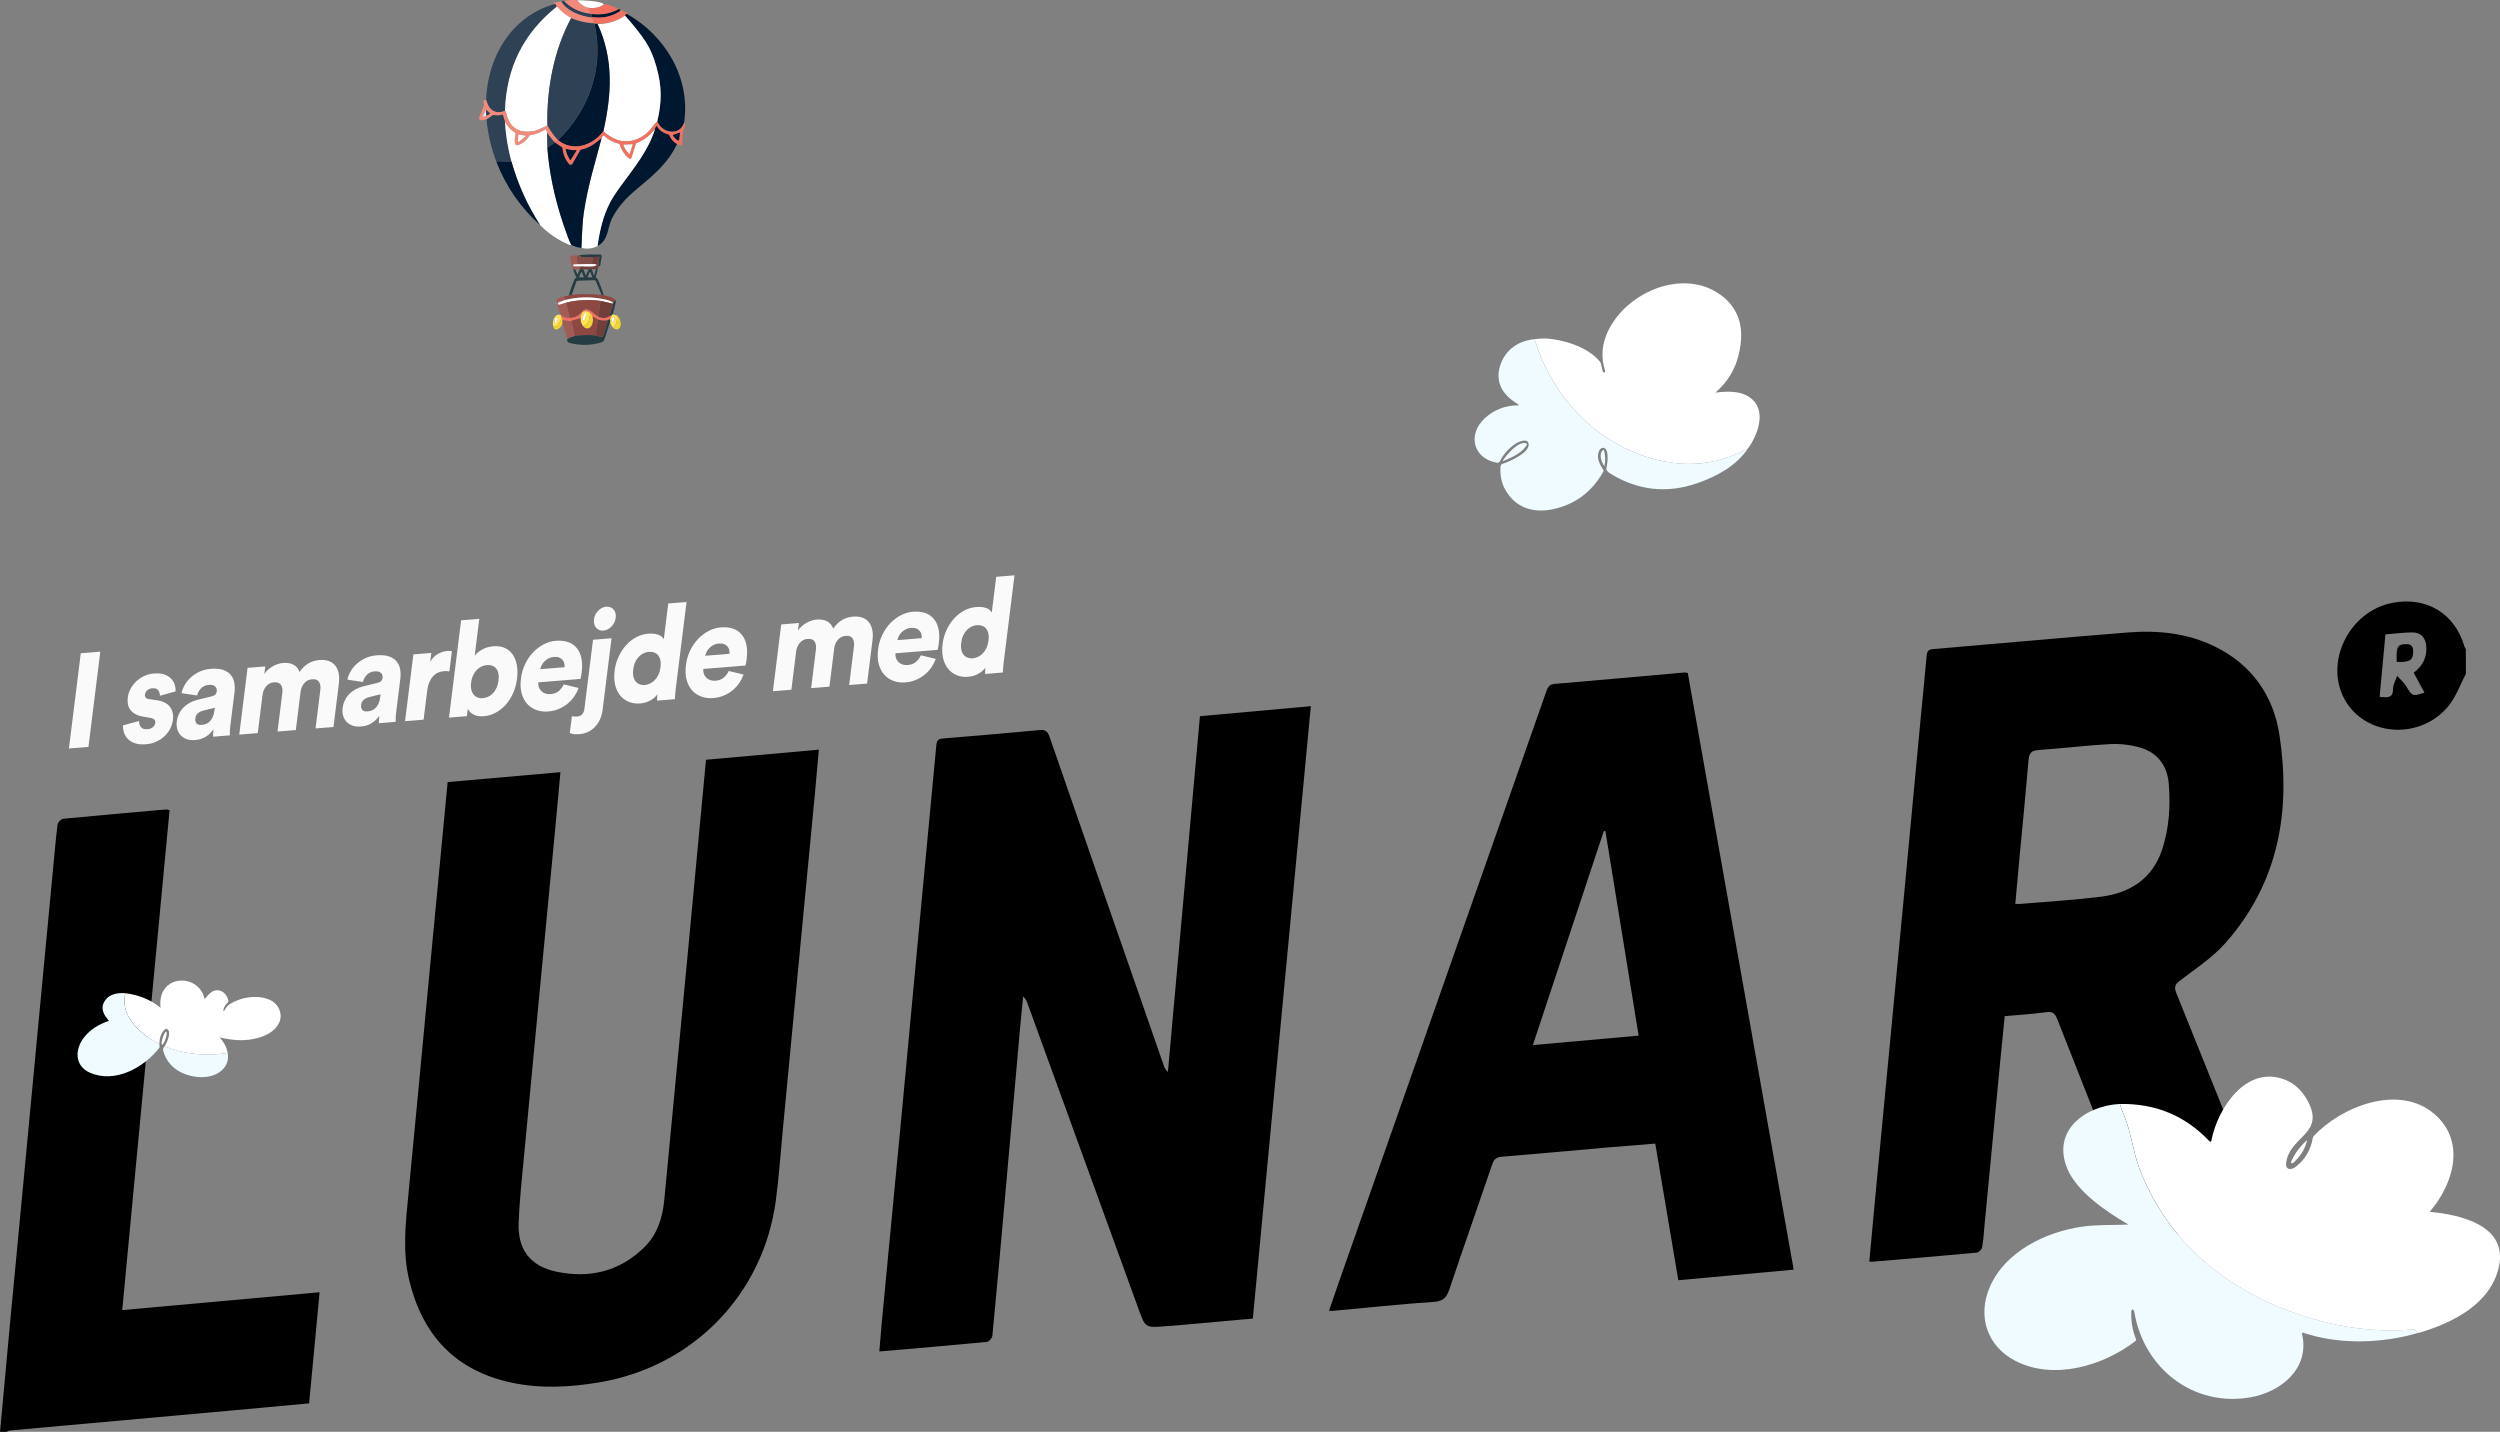 <svg xmlns="http://www.w3.org/2000/svg" xmlns:xlink="http://www.w3.org/1999/xlink" id="Layer_1" data-name="Layer 1" viewBox="0 0 706.87 404.83"><rect x="0" y="0" width="706.87" height="404.83" fill="#808080" stroke="none"/><defs><style> .cls-1 { fill: #001730; } .cls-1, .cls-2, .cls-3, .cls-4, .cls-5, .cls-6, .cls-7, .cls-8, .cls-9, .cls-10, .cls-11, .cls-12, .cls-13, .cls-14, .cls-15, .cls-16, .cls-17 { stroke-width: 0px; } .cls-2 { fill: #844f48; } .cls-3 { fill: #a35b55; } .cls-4 { fill: none; } .cls-5 { fill: #f28a7c; } .cls-6 { fill: #e7ebf3; } .cls-7 { fill: #fafafa; } .cls-8 { fill: #2e4155; } .cls-9 { fill: #effbff; } .cls-10 { fill: #000; } .cls-11 { fill: #f1d334; } .cls-12 { fill: #723e3a; } .cls-13 { fill: #ffe455; } .cls-14 { fill: #f2705f; } .cls-15 { fill: #8e4842; } .cls-16 { fill: #253c43; } .cls-17 { fill: #fff; } </style><clipPath id="clippath"><rect class="cls-4" x="-728.09" y="-746.92" width="958" height="978"></rect></clipPath></defs><g><path class="cls-5" d="M159.43.28c2.05,2.1,4.54,3.3,7.48,3.62-.01-.48-.13-.86-.33-1.15-.23-.33-.15-.46.25-.4.48.08.95.03,1.4-.13-2.11.23-3.78-.49-5.01-2.18-1.23-.1-2.49-.03-3.8.23h0Z"></path><path class="cls-17" d="M163.23.06c1.23,1.67,2.9,2.4,5.01,2.18.95-.05,1.78-.38,2.52-.97-.44-.99-6.43-1.24-7.53-1.2h0Z"></path><path class="cls-8" d="M159.43.28l-.77.1c1.57,2.8,5.59,4.23,8.54,4.57l.29-.1c-.24-.25-.29-.53-.15-.86l-.44-.1c-2.93-.32-5.43-1.52-7.48-3.62h.01Z"></path><path class="cls-5" d="M158.66.38l-2.06.44c.19.27.32.56.38.87h.06s.09.01.11.05c1.18,1.32,2.53,2.4,4.09,3.25,2.1.9,4.29,1.4,6.55,1.54.09-.66-.1-1.19-.59-1.59-2.96-.34-6.98-1.77-8.54-4.57h0Z"></path><path class="cls-8" d="M157.01,1.09c-12.38,3.4-19.08,14.86-19.58,27.19.35.83.54,1.71,1.14,2.35,1.09,1.18,2.5,1.42,4.23.7.35-12.13,5.22-21.94,14.59-29.4-.06-.3-.18-.58-.37-.85h0Z"></path><path class="cls-14" d="M170.75,1.26c-.73.59-1.57.91-2.52.97-.46.15-.92.19-1.4.13-.39-.06-.48.08-.25.4.2.29.32.67.33,1.15l.44.1c2.72.33,5.28-.14,7.67-1.42-1.21-.63-2.49-1.1-3.83-1.43-.1-.03-.2-.01-.28.03l-.15.09v-.03Z"></path><path class="cls-17" d="M157.38,1.94c-9.36,7.46-14.23,17.27-14.59,29.4.16.22.27.38.29.49.9,4.28,3.54,6.02,7.93,5.24.53-.1,1.8-.61,3.77-1.56-.25-10.2,1.81-21.32,6.72-30.39-1.49-.82-2.81-1.87-3.95-3.15-.03-.03-.06-.05-.11-.05h-.06Z"></path><path class="cls-1" d="M175.02,2.57c-2.39,1.28-4.95,1.76-7.67,1.42-.15.33-.1.61.15.86,2.69.4,5.19-.09,7.5-1.47.24-.14.42-.34.53-.58l-.53-.23h.01Z"></path><path class="cls-14" d="M175.53,2.8c-.11.24-.29.44-.53.58-2.31,1.38-4.82,1.87-7.5,1.47l-.29.1c.48.4.68.94.59,1.59l.37.1.81.08c2.93,0,5.62-.81,8.02-2.44.1-.25.28-.43.53-.53l-1.97-.95h-.03Z"></path><path class="cls-1" d="M177.24,3.91c-.25.09-.42.27-.51.51,2.53,2.83,4.5,5.33,5.91,7.5,1.19,1.83,2.16,4.12,2.95,6.89,1.58,5.58,1.61,9.92.24,15.55.78,1.61,1.95,2.54,3.5,2.81,1.99.34,3.55-.62,4.11-2.56,1.83-12.71-5.35-24.53-16.21-30.7h0Z"></path><path class="cls-17" d="M176.72,4.43c-2.33,1.58-4.91,2.37-7.75,2.37,4.57,9.92,4,19.75,1.63,30.34,1.81,1.59,3.8,2.78,6.2,2.85,2.82.08,5.72-1.47,7.39-3.73.65-.87,1.19-1.49,1.63-1.88,1.35-5.63,1.33-9.97-.24-15.55-.77-2.76-1.76-5.06-2.95-6.89-1.4-2.18-3.36-4.67-5.91-7.5h0Z"></path><path class="cls-8" d="M161.49,5.13c-4.91,9.07-6.97,20.19-6.72,30.39.81,1.49,1.78,2.86,2.93,4.09h.06c8.75-8.37,13.06-20.65,10.35-32.54-.03-.13,0-.24.06-.34l-.35-.09c-2.2-.14-4.31-.63-6.34-1.49h0Z"></path><path class="cls-1" d="M168.2,6.72c-.08.1-.09.22-.06.34,2.71,11.89-1.59,24.16-10.35,32.55,4.23,3.48,9.8,1.52,12.81-2.49,2.37-10.59,2.93-20.41-1.63-30.34l-.78-.08h.01Z"></path><path class="cls-5" d="M137.57,33.78l1.75-1.2c.09-.06.19-.09.24-.08.85.22,1.67.18,2.49-.1.06-.03.13.04.16.14h0l.57,1.94c.68,1.28,1.63,2.3,2.85,3.07.08.05.11.13.11.22-.06.81-.73,3.64.65,3.25,1.3-.35,2.4-1.24,3.3-2.64.05-.08.13-.13.2-.14,1.57-.23,3-.78,4.3-1.67.06-.04.14-.03.18.04,0,0,0,.01.01.03l.32.81c.59,1.05,1.34,1.99,2.24,2.81.22-.27.48-.49.8-.66-1.15-1.23-2.14-2.59-2.93-4.09-1.99.94-3.24,1.45-3.77,1.56-4.38.78-7.02-.96-7.93-5.24-.03-.11-.11-.28-.29-.49-1.73.71-3.14.48-4.23-.7-.59-.65-.77-1.52-1.14-2.35-.99-.2-.75.72-.59,1.3.03.09.01.18-.01.27-.4.97-.81,1.95-1.21,2.92-.77,1.85,1.15,1.1,1.97,1.01h-.03ZM137.43,32.71c-.25.22-.54.32-.89.32-.05,0-.1-.05-.09-.1v-.04l.95-1.82,1.09.96s.06.11.03.15l-.03.03-1.08.52h.01ZM146.46,39.89c0-.44,0-1.3.11-1.77,0-.05.09-.08.19-.06l1.76.3c.16.03.19.09.08.19l-1.85,1.49c-.2.16-.29.11-.29-.15Z"></path><path class="cls-8" d="M137.42,31.05l.03,1.66,1.08-.52s.06-.09.03-.14c0-.01-.01-.03-.03-.04l-1.09-.96h-.01Z"></path><path class="cls-6" d="M137.42,31.05l-.95,1.82s0,.11.04.13h.04c.34,0,.63-.09.89-.32l-.03-1.66v.03Z"></path><path class="cls-8" d="M137.57,33.78c.39,4.24,1.37,8.35,2.91,12.31-.09-.37.08-.49.42-.46,1.24.14,2.47.14,3.71.04-1-3.67-1.61-7.39-1.83-11.18l-.57-1.94c-.03-.09-.1-.15-.16-.14h0c-.82.28-1.66.3-2.49.1-.06-.01-.15.01-.24.08l-1.75,1.2h.01Z"></path><path class="cls-14" d="M185.82,34.36c-.44.38-.99,1.01-1.63,1.88-1.67,2.26-4.58,3.81-7.39,3.73-2.4-.06-4.39-1.27-6.2-2.85-3.01,4.02-8.59,5.97-12.81,2.49h-.06c-.3.15-.57.37-.8.65l.09.13,1.86,1.24c.08.05.13.13.14.2.14,1.59.68,3.02,1.62,4.29.51.68.96.67,1.37-.03l2.06-3.58c.06-.1.13-.16.19-.18,2.61-.53,4-1.76,5.86-3.29.08-.28.23-.49.46-.65.06-.05.16-.04.24.04,1.19,1.13,2.57,1.87,4.16,2.24.1.03.18.1.22.22.48,1.48,1.29,2.73,2.44,3.76.49.44.82.37,1.01-.23l1.14-3.72c.03-.1.08-.18.13-.19,2.15-.83,3.91-2.19,5.3-4.06l.35-.71c.06-.11.11-.13.16-.04.78,1.24,1.91,2.02,3.34,2.35.06.01.13.1.18.22.44,1.08,1.18,1.91,2.19,2.5.28.04.54.13.78.28.39.24.61.1.65-.39l.27-3.8c0-.08.04-.15.11-.24.53-.65.59-1.3.2-1.97-.57,1.92-2.14,2.88-4.11,2.56-1.56-.27-2.72-1.2-3.5-2.81v-.05ZM191.7,39.71c-.61-.34-1.04-.85-1.44-1.38-.04-.05,0-.14.08-.19.01,0,.03-.01.05-.03l1.76-.59s.11-.01.14,0h0s-.29,2.07-.29,2.07c-.01.09-.11.15-.23.13-.03,0-.05-.01-.06-.03h0ZM177.72,43.33c-.58-.62-1.06-1.38-1.44-2.26-.03-.05,0-.11.08-.14h.04l2.35-.13c.08,0,.14.03.15.08v.03l-.85,2.58c-.03.06-.09.1-.15.08-.01,0-.03,0-.04-.01-.08-.05-.11-.13-.13-.2h-.01ZM161.2,45.24c-.61-.91-1.01-1.91-1.23-2.99-.01-.08.03-.14.1-.15h.06c.91.25,1.83.38,2.78.34.11,0,.13.06.04.19l-1.61,2.59s-.08.05-.11.03c0,0-.03-.01-.03-.03h-.01Z"></path><path class="cls-17" d="M142.78,34.49c.23,3.8.83,7.51,1.83,11.18,1.8,6.41,4.52,12.42,8.13,18.01,2.4,2.4,5.16,4.28,8.29,5.59.18.08.34.06.47-.06-.57-1.18-1.3-3.1-2.2-5.78-2.48-7.41-4-14.6-4.53-21.58l-.06-4.39-.32-.81c-.03-.06-.1-.1-.16-.08,0,0-.01,0-.03.01-1.3.89-2.75,1.44-4.3,1.67-.08.01-.15.06-.2.14-.9,1.4-2,2.28-3.3,2.64-1.38.38-.71-2.45-.65-3.25,0-.09-.04-.16-.11-.22-1.21-.77-2.16-1.78-2.85-3.07h-.01Z"></path><path class="cls-1" d="M185.2,36.44c-1.95,6.19-5.88,10.92-9.63,16.05-1.45,2-2.48,3.58-3.1,4.77-2.01,3.88-2.91,7.89-3.54,12.31,3.31-1.73,2.73-5.4,4.31-8.22,1.81-3.24,3.77-5.35,6.89-7.96,4.52-3.78,8.69-7.16,11.28-12.64-1.01-.58-1.75-1.42-2.19-2.5-.05-.11-.11-.2-.18-.22-1.44-.33-2.56-1.11-3.34-2.35-.05-.09-.11-.08-.16.04l-.35.71h0Z"></path><path class="cls-17" d="M170.11,39.04c-1.82,7.06-3.82,13.09-5.03,21.09-.29,1.86-.51,5.17-.66,9.97,1.59.38,3.1.2,4.53-.52.63-4.41,1.54-8.43,3.54-12.31.61-1.19,1.64-2.78,3.1-4.77,3.74-5.14,7.68-9.85,9.63-16.05-1.39,1.86-3.15,3.21-5.3,4.06-.04.01-.09.09-.13.19l-1.14,3.72c-.18.59-.52.67-1.01.23-1.15-1.02-1.97-2.28-2.44-3.76-.04-.1-.11-.19-.22-.22-1.59-.38-2.97-1.13-4.16-2.24-.08-.06-.18-.09-.24-.04-.23.15-.38.37-.46.65h-.01Z"></path><path class="cls-1" d="M190.26,38.34c.4.53.83,1.04,1.44,1.38.1.05.22.04.27-.05,0-.01.01-.04.03-.06l.29-2.06s-.04-.04-.1-.03h-.04l-1.76.59c-.09.03-.15.11-.14.18,0,0,0,.03.01.04h0Z"></path><path class="cls-8" d="M154.7,37.45l.06,4.39,1.88-1.33c.09-.06.18-.1.23-.11h.14l-.09-.14c-.89-.82-1.63-1.76-2.24-2.81h.01Z"></path><path class="cls-17" d="M146.58,38.12c-.11.47-.11,1.33-.11,1.77,0,.27.09.32.29.15l1.85-1.49c.11-.1.1-.16-.08-.19l-1.76-.3c-.09-.01-.18,0-.19.06Z"></path><path class="cls-1" d="M170.11,39.04c-1.86,1.53-3.25,2.75-5.86,3.29-.06,0-.13.08-.19.18l-2.06,3.58c-.4.7-.86.7-1.37.03-.95-1.27-1.49-2.69-1.62-4.29,0-.08-.05-.14-.14-.2l-1.86-1.24h-.14s-.14.05-.23.11l-1.88,1.33c.53,6.98,2.05,14.17,4.53,21.58.9,2.68,1.63,4.62,2.2,5.78.89.52,1.86.82,2.91.9.15-4.79.38-8.12.66-9.97,1.21-7.98,3.21-14.03,5.03-21.09h.01Z"></path><path class="cls-17" d="M177.72,43.33c.01.08.06.15.13.2.05.04.13.03.16-.03,0,0,.01-.03.03-.04l.85-2.58s-.04-.09-.1-.09h-.04l-2.35.13c-.06,0-.11.05-.11.11v.04c.38.89.86,1.64,1.44,2.26h0Z"></path><path class="cls-1" d="M161.2,45.24s.08.05.11.03c0,0,.03-.01.03-.03l1.61-2.59c.08-.13.06-.19-.04-.19-.95.03-1.87-.09-2.78-.34-.06-.03-.14.03-.15.09v.06c.2,1.08.62,2.07,1.23,2.99h0Z"></path><path class="cls-1" d="M140.48,46.09c2.71,6.83,6.79,12.69,12.26,17.58-3.62-5.59-6.33-11.6-8.13-18.01-1.24.11-2.48.1-3.71-.04-.34-.04-.52.09-.42.46h0Z"></path><path class="cls-16" d="M163.99,72.09c.03.2.08.35.14.46.04.06.13.1.24.1l3.19.03,1.77-.06c.1,0,.18.09.18.19,0,.03,0,.05-.01.08-.33.8-.37,1.61-.14,2.42l.18-.05c.1-.03.18-.11.19-.23l.4-2.57c.04-.23-.16-.46-.43-.49h-.06c-1.88-.06-3.77-.03-5.64.13h0Z"></path><path class="cls-2" d="M163.99,72.09l-.92.16.14,2.47,4.28-.08.08-1.97-3.19-.03c-.1,0-.2-.04-.24-.1-.06-.1-.11-.25-.14-.46h0Z"></path><path class="cls-3" d="M163.06,72.25h-1.25c-.4,0-.61.2-.58.62.06,1.14.34,2.21.83,3.23l.56.13c.42-.11.82-.11,1.24,0h.06c-.11-.46.05-.76.49-.91h-2.05c-.15-.01-.27-.08-.27-.14h0v-.32s.13-.11.28-.11l.83-.03-.14-2.47h-.01Z"></path><path class="cls-12" d="M167.55,72.67l-.08,1.97c1.23.03,1.51.2.83.53-.63.32-3.06.13-3.9.13-.46.15-.62.46-.49.9.34-.15.71-.18,1.06-.05l1.44.06c.29-.18.59-.19.9-.08l1.15-.06.56-.09.3-.71c-.23-.82-.18-1.62.14-2.42.04-.1,0-.22-.09-.25-.03,0-.05-.01-.06-.01l-1.77.06h0Z"></path><path class="cls-17" d="M167.48,74.64l-4.28.08-.83.03c-.15,0-.28.05-.28.11v.32c0,.06.13.11.27.11h2.05c.83.01,3.26.2,3.9-.11.67-.33.39-.51-.83-.53h.01Z"></path><path class="cls-15" d="M161.63,83.37c-.19.1-.44.11-.76.04-.38.23-.83.35-1.38.38l.23,1.06c3.66-.92,7.32-1.01,11.02-.23.63.13,2.49.49,2.64,1.21.08-.39.34-.67.82-.83-.85-1.01-2.43-1.29-3.53-1.52l-.57-.08c-2.82-.33-5.64-.34-8.48-.03h0Z"></path><path class="cls-3" d="M159.51,83.79l-1.78.54c-.24.08-.39.32-.35.57.22,1.37.57,2.68,1.09,3.96.72.82,1.62,1.15,2.68,1.01l-1.02-4.34c-.58.16-1.18.35-1.78.54-.65.22-.87-.37-.25-.62.54-.23,1.1-.43,1.66-.63l-.23-1.06v.03Z"></path><path class="cls-17" d="M159.73,84.84c-.56.2-1.1.4-1.66.63-.62.25-.39.83.25.62.61-.2,1.2-.38,1.78-.54,3.21-.78,6.45-.94,9.72-.48l3.42.78.14-.03c-.15-.72-2.02-1.09-2.64-1.21-3.68-.77-7.36-.7-11.02.23h.01Z"></path><path class="cls-15" d="M160.11,85.55l1.02,4.34c1.39-.03,2.49-.57,3.3-1.61,1.64-2.13,3.25.57,4.66,1.2l.72-4.4c-3.25-.46-6.49-.3-9.72.48h.01Z"></path><path class="cls-16" d="M174.21,84.99c-.47.16-.75.44-.82.83l-.14.03.06.16c.04.1.05.2.04.24-.15.37-1.15,2.9-.87,3.09l.57-.29.22-.16.96-3.9h-.01Z"></path><path class="cls-12" d="M169.83,85.07l-.72,4.4c1.15.63,2.28.59,3.36-.13-.27-.18.72-2.72.87-3.09.03-.05,0-.14-.04-.24l-.06-.16-3.42-.78Z"></path><path class="cls-14" d="M161.14,89.89c-1.06.14-1.96-.19-2.68-1.01l-.04.1.3.78.34.66c.77.3,1.58.42,2.42.35l2.64-.83c.28-1.97,1.19-2.45,2.71-1.45.32.28.56.61.7,1.01l1.57.89c.92.3,1.81.35,2.64.19l.77-.29.51-1.2-.57.29c-1.09.72-2.2.77-3.36.13-1.4-.62-3.01-3.33-4.66-1.2-.81,1.05-1.91,1.58-3.3,1.61h.01Z"></path><path class="cls-13" d="M164.14,89.92c-.05.85.19,1.62.71,2.33,1.83-.72,1.78-2.06,2.01-3.78-1.53-1-2.43-.52-2.71,1.45h-.01ZM165.25,88.75c.4-.43.54-.37.4.16l-.35,1.44c-.03.09-.11.16-.23.18-.86.09-.11-1.49.16-1.78h.01Z"></path><path class="cls-11" d="M166.86,88.47c-.22,1.72-.18,3.06-2.01,3.78.61.67,1.2.82,1.8.49,1.08-.61,1.15-2.18.91-3.26-.15-.4-.38-.73-.7-1.01h0Z"></path><path class="cls-17" d="M165.25,88.75c-.28.29-1.04,1.87-.16,1.78.11,0,.2-.09.23-.18l.35-1.44c.14-.53,0-.59-.4-.16h-.01Z"></path><path class="cls-13" d="M173.25,88.89l-.22.16-.51,1.2v.78c.13.67.43,1.24.92,1.71.86-1.02,1.18-2.21.95-3.57l-1.15-.29ZM173.41,90.99c-.28.3-.43.2-.44-.3-.01-.34.08-.66.25-.95.05-.09.14-.14.23-.14.61,0,.15,1.18-.05,1.39h.01Z"></path><path class="cls-13" d="M156.45,92.4c1.49-.1,1.96-1.43,2.29-2.64l-.3-.78c-1.86-.25-2.4,2.1-1.99,3.43ZM157.69,90.23c-.68,2.5-1.34.19-.4-.32.39-.22.53-.1.4.32Z"></path><path class="cls-11" d="M174.4,89.19c.23,1.34-.09,2.53-.95,3.57,2.25,1.66,2.76-2.25.95-3.57Z"></path><path class="cls-15" d="M167.55,89.48c.24,1.1.16,2.66-.91,3.26-.59.34-1.2.18-1.8-.49-.52-.71-.75-1.48-.71-2.33l-2.64.83c.42,1.39.73,2.81.92,4.25,2.01-.29,4.04-.34,6.06-.14.08-1.52.29-3.02.63-4.5l-1.57-.89h.01Z"></path><path class="cls-17" d="M173.41,90.99c.2-.22.66-1.4.05-1.39-.09,0-.18.05-.23.14-.19.29-.28.61-.25.95.03.51.16.61.44.3h-.01Z"></path><path class="cls-11" d="M158.74,89.76c-.33,1.23-.8,2.54-2.29,2.64.1.56.59.92,1.16.7.72-.29,1.2-.85,1.44-1.68l.03-1.01-.34-.66h0Z"></path><path class="cls-17" d="M157.69,90.23c.11-.43-.03-.53-.4-.32-.92.51-.28,2.82.4.32Z"></path><path class="cls-16" d="M172.52,90.25l-.77.29c.16.46-1.11,3.96-1.33,4.68-.03.08-.1.11-.18.09l-1.77-.46c-2.02-.19-4.04-.15-6.06.14-.71.18-1.37.44-2,.81-.16.65.1,1.05.77,1.21,2.99.73,5.92.67,8.79-.18.48-.14.81-.46.96-.94l1.58-4.9v-.78.03Z"></path><path class="cls-12" d="M169.12,90.37c-.35,1.48-.57,2.99-.63,4.5l1.77.46c.08.01.15-.03.18-.09.22-.72,1.49-4.24,1.33-4.68-.83.18-1.71.11-2.64-.19h0Z"></path><path class="cls-3" d="M159.08,90.4l-.03,1.01,1.38,4.4c.63-.37,1.29-.63,2-.81-.19-1.44-.51-2.86-.92-4.25-.83.06-1.64-.05-2.42-.35h-.01Z"></path><path class="cls-16" d="M168.97,78.86c-.03-.06-.09-.13-.15-.16l-.35-.22s0-.14.03-.3l.54-2.14v-.03l-.56.09-.43,1.63c-.05.19-.1.19-.18,0l-.54-1.58c-.32-.13-.61-.1-.9.08l-.76,1.53c-.05.1-.09.1-.13,0l-.54-1.58c-.37-.13-.72-.11-1.06.05h-.06l-.53,1.3c-.04.09-.08.09-.11,0l-.59-1.29-.56-.13c.18.8.47,1.56.86,2.29.04.08.03.18-.04.22h-.03l-.22.06s-.14.1-.19.23c-.65,1.45-1.18,2.96-1.59,4.52.32.09.57.08.76-.04l1.38-3.87c.03-.08.1-.13.19-.13l4.85-.16c.19,0,.35.09.4.24l1.66,3.96.57.08c-.44-1.59-1.02-3.14-1.71-4.64ZM165.1,78.34c0,.05-.09.09-.09.09l-1.21-.03h-.04s-.04-.11-.04-.11l.63-1.34s.03-.05.05-.05c.04-.01.11.05.11.05l.58,1.37v.03ZM167.45,78.44h-.04l-1.21-.03s-.09-.04-.09-.09v-.04l.63-1.34s.08-.06.11-.05c.03,0,.04.03.05.05l.58,1.37h.01s0,.11-.05.13Z"></path></g><g><g><path class="cls-17" d="M494.27,126.76c-7.21,3.93-14.73,5.23-22.56,3.91-18.21-3.06-32.59-17.3-37.79-34.78,1.73-.19,3.08-.23,4.04-.13,4.93.53,11.41,2.58,14.59,6.72.02.02.04.11.07.24l.57,2.38c.02.08.09.15.18.17.58.17.49-.37.39-.7-1.01-3.31-.87-6.59.42-9.82,3.97-9.9,16.33-16.78,26.77-14.02,4.16,1.1,8.1,3.93,10,7.81,1.83,3.74,1.6,7.97.62,11.91-1.03,4.14-3.18,7.64-6.45,10.48-.06.06-.06.08.03.07,3.56-.41,7.66-.6,10.44,2.06,3.78,3.61,1.35,10.04-1.32,13.69h0Z"></path><path class="cls-9" d="M433.91,95.89c5.2,17.49,19.59,31.72,37.79,34.78,7.84,1.32,15.36.02,22.56-3.91-3.23,4.9-8.83,7.94-14.29,9.84-8.6,3-16.8,2.11-24.58-2.65-.54-.33-.93-.7-1.17-1.1-.04-.07-.05-.15-.04-.24.27-1.24.9-5.09-.48-5.87-.64-.36-1.28.12-1.56.73-.83,1.87.11,3.76,1.14,5.29.13.2.14.45.02.66-3.27,5.76-8.04,9.28-14.33,10.58-5.49,1.13-10.49-.45-13.32-5.46-1.1-1.94-1.56-4.16-1.38-6.64.03-.41.24-.68.64-.79,1.72-.51,7.72-3.13,7.3-5.61-.29-1.71-2.8-.67-3.82.04-1.89,1.31-3.3,2.91-4.25,4.8-.2.4-.51.55-.95.48-6.76-1.24-8.26-8.04-3.41-12.53,2.67-2.48,5.92-3.71,9.72-3.69.08,0,.1-.02.02-.07-.52-.36-1.04-.72-1.55-1.07-3.59-2.48-5.16-6.03-3.77-10.21,1.48-4.44,5.16-6.92,9.72-7.36h0Z"></path><path class="cls-9" d="M431.26,125.3c.46.08.59.28.39.6-1.41,2.24-4.24,3.48-6.61,4.44-.15.06-.18.02-.1-.12.99-1.59,4.17-5.3,6.31-4.93h0Z"></path><path class="cls-9" d="M452.91,127.62c.35-.52.58-.52.7.01.31,1.35.33,2.71.07,4.07-.02.11-.06.13-.12.03-.68-1.06-1.43-2.94-.64-4.12h0Z"></path></g><g><path class="cls-10" d="M.01,404.84c1-10.86,1.98-21.71,3-32.57,1.16-12.41,2.36-24.81,3.54-37.22,1.49-15.74,2.97-31.48,4.46-47.22,1.33-14.03,2.66-28.07,3.99-42.1.4-4.19.75-8.38,1.27-12.55.08-.63.98-1.61,1.57-1.67,9.7-.95,19.41-1.79,29.13-2.64.21-.02.43.08.98.2-4.45,47.02-8.9,94.02-13.39,141.36,18.71-1.69,37.08-3.35,55.81-5.05-1,10.62-1.98,20.95-2.97,31.42-7.13.66-14.11,1.31-21.08,1.94-21.13,1.91-42.26,3.8-63.39,5.71-.36.03-.7.25-1.06.38H0h.01Z"></path><path class="cls-10" d="M697.22,190.53c-1.57,2.99-2.72,6.31-4.78,8.91-7.59,9.56-22.65,9.05-28.95-.76-6.78-10.57.36-25.92,13.14-28.26,9.56-1.75,17.44,3.07,20.16,12.31.08.28.29.53.43.79v7.02h0ZM672.83,197.05c2.09.15,3.81.5,3.8-2.26,0-1.22.75-2.45,1.16-3.68.87.97,1.9,1.85,2.57,2.94,1.74,2.85,1.68,2.88,5.15,1.8-.99-1.85-1.98-3.68-3.04-5.65,2.53-1.89,3.78-4.36,3.56-7.47-.17-2.44-1.6-3.96-4.03-3.92-2.47.04-4.93.35-7.52.55-.56,5.99-1.09,11.76-1.65,17.7h0Z"></path><path class="cls-10" d="M354.24,372.83c-7.92.71-15.53,1.38-23.13,2.06-.47.04-.94.04-1.4.08-5.91.51-5.86.49-7.82-4.94-10.45-28.82-20.93-57.63-31.41-86.44-.23-.64-.53-1.25-1.2-1.85-.31,3.27-.64,6.53-.93,9.8-1.48,16.53-2.94,33.06-4.41,49.59-1.09,12.18-2.17,24.37-3.35,36.54-.06.65-.95,1.7-1.53,1.75-10.01.97-20.04,1.81-30.43,2.71.25-2.99.46-5.82.73-8.65,1.96-20.55,3.95-41.1,5.89-61.66,1.65-17.37,3.24-34.75,4.87-52.13,1.54-16.37,3.12-32.73,4.64-49.1.12-1.29.62-1.69,1.86-1.79,9.1-.74,18.19-1.52,27.28-2.37,1.59-.15,2.3.28,2.84,1.85,10.74,31.02,21.54,62.02,32.33,93.03.22.63.52,1.23,1.15,1.78,3.02-33.46,6.03-66.93,9.06-100.59,10.41-.94,20.72-1.87,31.36-2.83-5.47,57.79-10.93,115.37-16.4,173.15h0Z"></path><path class="cls-10" d="M641.79,346.84c-6.92.63-13.59,1.25-20.26,1.84-4.43.39-8.87.64-13.29,1.14-1.59.18-2.3-.12-2.92-1.7-7.84-20-15.79-39.95-23.63-59.95-.66-1.68-1.35-2.23-3.2-1.97-3.77.54-7.59.74-11.66,1.11-.42,4.25-.85,8.4-1.25,12.56-1.52,15.82-3.02,31.64-4.54,47.46-.17,1.78-.25,3.59-.6,5.34-.12.59-.91,1.45-1.46,1.5-9.78.92-19.58,1.73-29.37,2.56-.29.02-.58,0-1.07,0,.54-5.81,1.05-11.45,1.58-17.09,1.18-12.49,2.38-24.97,3.57-37.46,1.51-15.82,3.02-31.64,4.52-47.46,1.63-17.22,3.24-34.44,4.86-51.66.56-5.89,1.17-11.78,1.69-17.68.11-1.2.48-1.74,1.79-1.85,18.34-1.55,36.68-3.24,55.03-4.7,8.49-.68,16.84.15,24.65,3.97,10.5,5.14,16.6,13.92,18.29,25.06,3.28,21.6-.3,41.84-15.27,58.77-3.56,4.02-8.21,7.12-12.55,10.38-1.53,1.15-2.15,1.8-1.34,3.79,8.67,21.42,17.23,42.89,25.82,64.35.17.43.32.87.62,1.68h-.01ZM569.81,255.57c.66,0,1.12.03,1.57,0,7.54-.65,15.1-1.08,22.6-2.02,8.26-1.03,14.61-5.09,17.34-13.29,2.01-6.04,2.41-12.4,1.89-18.72-.41-4.97-3.11-8.72-8.04-10.15-2.72-.78-5.69-1.15-8.51-1-6.77.36-13.51,1.21-20.28,1.68-2.1.14-2.67.97-2.83,2.94-.81,9.62-1.77,19.23-2.67,28.85-.36,3.85-.69,7.7-1.06,11.71h-.01Z"></path><path class="cls-10" d="M477.22,190.29c9.96,56.11,19.92,112.26,29.94,168.7-10.92,1-21.61,1.98-32.62,2.99-2.18-12.94-4.34-25.7-6.52-38.63-4.84.39-9.49.75-14.14,1.15-9.71.85-19.42,1.77-29.14,2.55-1.56.13-2.28.6-2.8,2.11-4,11.79-8.15,23.52-12.11,35.32-.78,2.31-1.68,3.44-4.39,3.62-9.49.64-18.96,1.66-28.43,2.53-.31.03-.62,0-1.25,0,1.21-3.48,2.35-6.81,3.51-10.13,19.31-54.98,38.62-109.96,57.92-164.94.4-1.15.8-2.06,2.3-2.18,12.28-1.04,24.56-2.16,36.83-3.24.22-.02.45.07.89.14h.01ZM453.94,235.03c-.15-.02-.3-.04-.46-.07-6.65,20.07-13.3,40.13-20.07,60.54,10.26-.92,20-1.79,29.91-2.68-3.16-19.47-6.28-38.63-9.39-57.79h.01Z"></path><path class="cls-10" d="M126.58,221.13c10.67-.94,21.12-1.86,31.88-2.8-.41,4.54-.79,8.78-1.19,13.02-1.34,14.12-2.7,28.23-4.05,42.35-1.67,17.53-3.36,35.05-5,52.59-.61,6.51-1.34,13.03-1.58,19.56-.27,7.5,3.36,12.18,10.7,13.72,9.35,1.96,17.84-.05,24.81-6.88,3.74-3.67,5.19-8.41,5.68-13.5,2.17-22.73,4.35-45.45,6.5-68.18,1.77-18.61,3.5-37.23,5.29-56.19,10.54-.94,21.05-1.89,31.91-2.86-.4,4.41-.75,8.56-1.14,12.71-1.34,14.04-2.69,28.08-4.03,42.11-1.69,17.68-3.37,35.37-5.06,53.05-.63,6.59-1.07,13.21-1.96,19.77-3.6,26.5-23.47,46.82-49.91,51.26-8.29,1.39-16.59,1.84-24.88.06-15.79-3.39-25.02-13.34-28.81-28.77-1.99-8.13-1.06-16.25-.27-24.4,1.69-17.37,3.31-34.75,4.96-52.12,2.04-21.4,4.08-42.81,6.14-64.49h0Z"></path><path class="cls-10" d="M677.67,187.17c-.17-4.36.21-5.01,2.71-5.04,1.6-.02,1.97.85,1.94,2.23-.05,2.32-.96,2.92-4.65,2.8h0Z"></path></g><g><path class="cls-17" d="M64.39,297.7c-6.14,1.01-12.1.4-17.87-1.83.68-1.06,1.95-3.79.9-4.8-.28-.27-.61-.22-.99.17-.86.88-1.32,2.17-1.38,3.88-1.66-.72-3.41-1.87-5.24-3.45-3.05-2.63-5.53-6.63-4.34-10.84,2.85.37,5.46,1.24,7.84,2.62.6.35,1.27.84,2,1.46.06.05.09.04.08-.04-.11-.93-.08-1.84.09-2.73,1.13-5.99,8.87-6.44,11.68-1.59.3.52.43,1.21.67,1.82.01.04.06.05.1.04.01,0,.02-.01.03-.02.98-1.19,2.15-2.69,3.89-2.36,1.35.26,2.25,1.18,2.68,2.76.08.31.01.56-.22.77-.6.55-.99,1.23-1.17,2.02-.02.09,0,.18.04.22.09.08.18.05.27-.1.45-.7.85-1.41,1.58-1.84,3.26-1.96,7.7-2.7,11.28-1.13,2.45,1.08,3.74,3.96,2.63,6.41-1.8,4.01-8.06,5.21-11.93,4.95-1.48-.1-3.09-.35-4.84-.75-.08-.02-.09,0-.04.06,1.16,1.2,1.91,2.63,2.24,4.29h.02Z"></path><path class="cls-9" d="M35.48,280.83c-1.19,4.21,1.29,8.21,4.34,10.84,1.83,1.58,3.57,2.73,5.24,3.45l.05.95c0,.07-.02.15-.08.22-4.33,5.56-12.5,10.15-19.64,7-4.34-1.91-4.25-6.64-1.64-9.95,1.69-2.15,4.01-3.7,6.96-4.64.04-.01.07-.06.05-.1,0,0,0-.02-.01-.03-1.51-1.74-2.52-3.56-.99-5.76,1.24-1.78,3.65-2.17,5.73-1.97h0Z"></path><ellipse class="cls-17" cx="46.42" cy="293.54" rx="1.93" ry=".43" transform="translate(-247.1 246.98) rotate(-72)"></ellipse><path class="cls-9" d="M46.52,295.87c5.77,2.23,11.72,2.84,17.87,1.83.33,2.03-.26,3.69-1.76,5-2.92,2.54-7.76,2.2-11.06.69-2.72-1.24-4.51-3.27-5.38-6.1-.09-.28-.11-.53-.06-.74.07-.3.2-.52.4-.67h0Z"></path></g><g><path class="cls-17" d="M683.72,376.9l-.83-.83c-.12-.11-.32-.17-.56-.15-8.26.69-16.5,0-24.71-2.03-23.73-5.9-43.74-20.1-52.67-43.41-1.85-4.83-2.38-10.39-4.43-15.25-.43-1.02-.81-2.04-1.13-3.08,10.01-.2,18.42,3.28,25.23,10.43.36.37.58.31.67-.2,1.68-8.84,9.73-21.34,20.7-17.13,2.66,1.03,4.79,2.96,6.38,5.8,5.39,9.67-5.13,10.08-5.98,17.86-.21,1.93,1.47,1.93,2.6,1.09,2.71-2.03,4.36-4.78,4.94-8.22.04-.2.12-.38.25-.53,7.69-8.31,24-14.9,34.08-6.32,9.04,7.7,5.5,19.75-1.09,27.48-.14.16-.1.25.11.26,8.34.81,21.76,3.78,19.3,15.39-2.28,10.74-13.35,16.11-22.85,18.86v-.02Z"></path><path class="cls-9" d="M599.38,312.13c.32,1.04.71,2.07,1.13,3.08,2.06,4.85,2.58,10.42,4.43,15.25,8.94,23.3,28.94,37.5,52.67,43.41,8.21,2.04,16.45,2.72,24.71,2.03.24-.02.43.04.56.15l.83.83c-10.16,3.01-22.32,3.36-32.36-.01-.37-.12-.52,0-.43.4,2.2,9.65-5.94,16.3-14.59,17.82-16.18,2.84-30.22-8.19-32.86-24.16-.05-.28-.28-.81-.62-.62-.12.07-.21.27-.22.52-.12,2.74.32,5.38,1.35,7.91.05.14-.02.32-.2.45-9.07,7-23.12,11.21-34,5.56-7.91-4.11-10.78-12.58-7.13-20.94,4.33-9.95,15.84-15.58,26.38-17.02,3.72-.51,8.31-.38,12.51-.53.21,0,.22-.06.05-.16-6.17-3.55-14.38-9.25-17.03-15.58-4.57-10.91,5.12-17.88,14.81-18.38h.01Z"></path><path class="cls-17" d="M652.04,322.6c.22-.21.3-.17.21.12-.61,2.33-1.88,4.33-3.81,6.03-.28.25-.83.2-.59-.33.89-2.08,2.29-4.03,4.2-5.82h0Z"></path></g><g><path class="cls-7" d="M19.49,211.63l3.35-26.93,5.52-.45-3.35,26.93-5.52.45Z"></path><path class="cls-7" d="M39.33,203.85c-.04.65.13,1.22.49,1.71.36.48.99.69,1.89.62.67-.05,1.19-.26,1.56-.62s.59-.75.64-1.18c.04-.35-.04-.65-.25-.9s-.62-.42-1.25-.52l-1.9-.33c-.89-.15-1.63-.39-2.23-.72s-1.07-.73-1.42-1.2-.58-1.01-.69-1.6c-.11-.59-.12-1.22-.04-1.88.11-.86.37-1.68.79-2.47s.95-1.49,1.61-2.1,1.41-1.12,2.25-1.52c.84-.39,1.75-.63,2.72-.71,1.24-.1,2.26,0,3.07.31.8.31,1.44.73,1.91,1.25s.79,1.1.96,1.73c.17.62.25,1.21.22,1.77l-4.45,1.23c0-.63-.15-1.15-.47-1.58-.32-.42-.89-.6-1.69-.54-.51.04-.96.22-1.36.54s-.64.74-.7,1.24c-.05.4.04.71.26.92.22.21.53.33.91.38l2.21.31c1.74.26,2.98.89,3.71,1.9.73,1.01,1,2.21.83,3.6-.1.81-.34,1.61-.71,2.39-.37.78-.88,1.49-1.53,2.14-.65.64-1.42,1.18-2.32,1.62s-1.92.7-3.07.79c-1.36.11-2.46,0-3.32-.35-.86-.34-1.52-.8-2-1.36s-.8-1.18-.98-1.84c-.18-.66-.25-1.26-.2-1.79l4.56-1.23h0Z"></path><path class="cls-7" d="M49.99,204c.1-.84.33-1.59.68-2.27s.78-1.27,1.3-1.78,1.1-.93,1.74-1.27c.65-.34,1.33-.6,2.06-.79l4.12-1.01c.47-.11.81-.29,1.02-.53s.34-.53.38-.86c.07-.56-.08-1.02-.46-1.39-.38-.37-.98-.52-1.8-.46-.92.07-1.66.42-2.23,1.03s-.92,1.27-1.05,1.98l-4.42-.66c.13-.69.4-1.41.82-2.17.41-.76.96-1.47,1.65-2.13.68-.66,1.51-1.23,2.48-1.71.97-.48,2.09-.77,3.35-.87,1.38-.11,2.53-.01,3.44.3.92.31,1.64.78,2.16,1.4.53.62.86,1.36,1.02,2.23.15.87.17,1.78.05,2.74l-1.15,9.23c-.09.73-.14,1.38-.16,1.93-.01.55-.01.88,0,.98l-4.72.38c-.01-.07-.02-.28-.03-.62,0-.34.04-.84.12-1.49-.56.85-1.27,1.55-2.14,2.09-.86.55-1.87.87-3.02.96-.94.08-1.76-.01-2.46-.27-.7-.26-1.26-.63-1.7-1.12s-.75-1.07-.93-1.73-.22-1.37-.13-2.13h.01ZM57.01,204.97c.39-.03.78-.12,1.18-.26.39-.14.75-.37,1.08-.69.32-.31.61-.72.85-1.22.24-.5.41-1.11.5-1.85l.1-.84-3.31.83c-.56.15-1.05.39-1.46.74-.41.35-.65.85-.73,1.51-.06.51.04.94.3,1.31.26.37.76.52,1.5.46h0Z"></path><path class="cls-7" d="M67.65,207.71l2.35-18.88,5-.41-.27,2.17c.26-.42.59-.82,1-1.19s.85-.7,1.33-.97c.48-.28.97-.5,1.48-.67s.99-.27,1.45-.31c1.24-.1,2.25.07,3.04.52.79.45,1.34,1.13,1.66,2.03.8-1.12,1.65-1.94,2.56-2.46s1.95-.83,3.12-.93c.8-.07,1.57,0,2.31.21.74.2,1.36.57,1.88,1.11.51.54.89,1.24,1.13,2.13.24.88.28,1.97.12,3.26l-1.52,12.23-5.07.41,1.36-10.94c.11-.89-.01-1.62-.37-2.21-.36-.58-1.01-.84-1.95-.76s-1.7.46-2.26,1.16-.9,1.46-1,2.3l-1.36,10.9-5.17.42,1.36-10.94c.11-.89-.01-1.62-.37-2.21-.36-.58-1.02-.84-1.99-.76s-1.66.46-2.23,1.16c-.56.7-.9,1.48-1.01,2.34l-1.35,10.86-5.24.43h.01Z"></path><path class="cls-7" d="M96.88,200.18c.1-.84.33-1.59.68-2.27s.78-1.27,1.3-1.78,1.1-.93,1.74-1.27c.65-.34,1.33-.6,2.06-.79l4.12-1.01c.47-.11.81-.29,1.02-.53s.34-.53.38-.86c.07-.56-.08-1.02-.46-1.39-.38-.37-.98-.52-1.8-.46-.92.07-1.66.42-2.23,1.03s-.92,1.27-1.05,1.98l-4.42-.66c.13-.69.4-1.41.82-2.17.41-.76.96-1.47,1.65-2.13.68-.66,1.51-1.23,2.48-1.71.97-.48,2.09-.77,3.35-.87,1.38-.11,2.53-.01,3.44.3.92.31,1.64.78,2.16,1.4.53.62.86,1.36,1.02,2.23.15.87.17,1.78.05,2.74l-1.15,9.23c-.09.73-.14,1.38-.16,1.93-.01.55-.01.88,0,.98l-4.72.38c-.01-.07-.02-.28-.03-.62,0-.34.04-.84.12-1.49-.56.85-1.27,1.55-2.14,2.09-.86.55-1.87.87-3.02.96-.94.08-1.76-.01-2.46-.27-.7-.26-1.26-.63-1.7-1.12s-.75-1.07-.93-1.73-.22-1.37-.13-2.13h.01ZM103.89,201.16c.39-.03.78-.12,1.18-.26.39-.14.75-.37,1.08-.69.32-.31.61-.72.85-1.22.24-.5.41-1.11.5-1.85l.1-.84-3.31.83c-.56.15-1.05.39-1.46.74-.41.35-.65.85-.73,1.51-.06.51.04.94.3,1.31.26.37.76.52,1.5.46h0Z"></path><path class="cls-7" d="M127.07,189.83c-.29-.05-.57-.08-.84-.08s-.54,0-.79.03c-.53.04-1.05.17-1.55.39s-.97.54-1.38.98c-.42.43-.78.99-1.08,1.67-.3.68-.51,1.48-.63,2.42l-1.03,8.24-5.24.43,2.35-18.88,5.07-.41-.32,2.54c.3-.55.64-1.02,1.04-1.4s.82-.69,1.26-.93.88-.42,1.31-.54c.44-.12.83-.2,1.17-.23.53-.04.98-.02,1.36.08l-.71,5.7h0Z"></path><path class="cls-7" d="M126.95,202.89l3.43-27.5,5.14-.42-1.3,10.41c.44-.61,1.13-1.18,2.07-1.71s2-.84,3.17-.94c1.24-.1,2.32.06,3.25.47s1.67,1.03,2.24,1.85c.57.82.96,1.81,1.18,2.99.22,1.17.24,2.47.06,3.89s-.55,2.79-1.1,4.04c-.55,1.25-1.25,2.34-2.08,3.27s-1.78,1.69-2.84,2.26c-1.06.58-2.19.91-3.38,1.01s-2.11-.07-2.89-.48c-.78-.41-1.32-.97-1.62-1.67l-.26,2.13-5.07.41h0ZM140.95,192.39c.1-.78.08-1.47-.05-2.04s-.35-1.04-.66-1.39-.69-.6-1.13-.75c-.45-.15-.92-.21-1.43-.17s-1.01.18-1.5.4c-.5.23-.94.55-1.35.96s-.75.92-1.04,1.53-.49,1.31-.59,2.1-.07,1.46.07,2.02c.15.56.37,1.03.68,1.39s.68.63,1.13.79.92.23,1.43.18,1.01-.18,1.5-.4c.49-.23.94-.55,1.35-.97s.75-.94,1.03-1.55.47-1.31.57-2.09h-.01Z"></path><path class="cls-7" d="M163.61,194.53c-.31.83-.73,1.63-1.25,2.4-.53.77-1.16,1.45-1.89,2.05-.73.6-1.56,1.09-2.49,1.48-.92.39-1.93.63-3.01.71-1.17.1-2.27-.04-3.29-.41-1.02-.37-1.9-.95-2.62-1.74-.72-.79-1.24-1.79-1.57-2.99s-.39-2.6-.19-4.19.6-2.91,1.22-4.18,1.39-2.36,2.29-3.29c.9-.92,1.9-1.66,2.99-2.22,1.09-.55,2.19-.87,3.29-.96,2.67-.22,4.66.46,5.97,2.03,1.32,1.57,1.78,3.89,1.4,6.95-.05.41-.11.79-.18,1.16s-.12.58-.15.63l-11.93.97c-.04.53.02,1.01.18,1.43s.4.79.72,1.09c.31.3.69.52,1.13.66s.91.19,1.41.15c.97-.08,1.75-.37,2.34-.87.6-.5,1.07-1.13,1.41-1.88l4.21,1.01h.01ZM159.64,188.65c.02-.35,0-.71-.09-1.08-.08-.37-.24-.7-.48-.98s-.56-.51-.96-.67c-.4-.17-.91-.23-1.53-.18-.55.04-1.05.19-1.49.42-.44.24-.82.52-1.15.85-.33.33-.59.69-.78,1.08-.2.39-.33.77-.4,1.12l6.86-.56h.02Z"></path><path class="cls-7" d="M167.67,180.89l5.24-.43-2.52,20.24c-.12.96-.36,1.85-.72,2.65-.36.81-.82,1.51-1.37,2.1-.55.6-1.2,1.08-1.94,1.45-.74.37-1.55.6-2.42.67-.92.07-1.59.05-2.02-.06-.43-.12-.7-.19-.81-.24l.6-4.79c.11.04.29.08.55.11.26.03.58.03.97,0,.6-.05,1.06-.26,1.39-.64.33-.38.53-.86.61-1.44l2.45-19.64v.02ZM167.94,175.16c.12-.96.52-1.79,1.2-2.48.68-.69,1.43-1.07,2.26-1.14.87-.07,1.57.19,2.09.79s.72,1.38.6,2.34-.51,1.76-1.19,2.47-1.46,1.1-2.33,1.17c-.41.03-.79-.02-1.14-.17-.35-.15-.64-.36-.88-.64-.24-.28-.41-.62-.52-1.03s-.13-.83-.08-1.29v-.02Z"></path><path class="cls-7" d="M191.11,194.32c-.11.86-.18,1.59-.22,2.18s-.06.99-.06,1.19l-5.03.41v-.71c0-.35.04-.72.09-1.1-.47.69-1.14,1.28-2.01,1.76s-1.82.77-2.85.85c-1.22.1-2.31-.06-3.29-.47-.97-.41-1.78-1.02-2.43-1.83s-1.11-1.81-1.39-2.99c-.27-1.18-.32-2.49-.14-3.94s.54-2.71,1.11-3.94c.56-1.24,1.27-2.33,2.11-3.27.85-.95,1.8-1.71,2.88-2.28,1.07-.58,2.22-.91,3.44-1.01.74-.06,1.36-.04,1.87.05.51.1.94.22,1.28.38s.61.35.8.56.33.4.42.57l1.26-10.1,5.17-.42-3,24.12h0ZM179.04,189.29c-.1.79-.08,1.46.05,2.03.13.57.35,1.03.66,1.39.31.36.68.63,1.13.79s.92.23,1.43.18,1.01-.18,1.5-.42c.5-.24.95-.57,1.35-.99.4-.42.75-.93,1.03-1.53s.47-1.29.57-2.08.08-1.46-.05-2.03c-.13-.57-.36-1.03-.66-1.39-.31-.36-.68-.62-1.13-.77s-.92-.21-1.43-.17-1.01.18-1.5.4c-.5.23-.95.55-1.35.97-.41.42-.75.93-1.03,1.53s-.47,1.29-.57,2.08h0Z"></path><path class="cls-7" d="M210.26,190.74c-.31.83-.73,1.63-1.25,2.4-.53.77-1.16,1.45-1.89,2.05-.73.6-1.56,1.09-2.49,1.48-.92.39-1.93.63-3.01.71-1.17.1-2.27-.04-3.29-.41-1.02-.37-1.9-.95-2.62-1.74-.72-.79-1.24-1.79-1.57-2.99s-.39-2.6-.19-4.19.6-2.91,1.22-4.18,1.39-2.36,2.29-3.29c.9-.92,1.9-1.66,2.99-2.22,1.09-.55,2.19-.87,3.29-.96,2.67-.22,4.66.46,5.97,2.03,1.32,1.57,1.78,3.89,1.4,6.95-.05.41-.11.79-.18,1.16s-.12.58-.15.63l-11.93.97c-.04.53.02,1.01.18,1.43s.4.79.72,1.09c.31.3.69.52,1.13.66s.91.19,1.41.15c.97-.08,1.75-.37,2.34-.87.6-.5,1.07-1.13,1.41-1.88l4.21,1.01h.01ZM206.28,184.86c.02-.35,0-.71-.09-1.08-.08-.37-.24-.7-.48-.98s-.56-.51-.96-.67c-.4-.17-.91-.23-1.53-.18-.55.04-1.05.19-1.49.42-.44.24-.82.52-1.15.85-.33.33-.59.69-.78,1.08-.2.39-.33.77-.4,1.12l6.86-.56h.02Z"></path><path class="cls-7" d="M218.54,195.44l2.35-18.88,5-.41-.27,2.17c.26-.42.59-.82,1-1.19s.85-.7,1.33-.97c.48-.28.97-.5,1.48-.67s.99-.27,1.45-.31c1.24-.1,2.25.07,3.04.52.79.45,1.34,1.13,1.66,2.03.8-1.12,1.65-1.94,2.56-2.46s1.95-.83,3.12-.93c.8-.07,1.57,0,2.31.21.74.2,1.36.57,1.87,1.11.51.54.89,1.24,1.13,2.13.24.88.28,1.97.12,3.26l-1.52,12.23-5.07.41,1.36-10.94c.11-.89-.01-1.62-.37-2.21-.36-.58-1.01-.84-1.95-.76s-1.7.46-2.26,1.16-.9,1.46-1,2.3l-1.36,10.9-5.17.42,1.36-10.94c.11-.89-.01-1.62-.37-2.21-.36-.58-1.02-.84-1.99-.76s-1.66.46-2.23,1.16c-.56.7-.9,1.48-1.01,2.34l-1.35,10.86-5.24.43h.02Z"></path><path class="cls-7" d="M264.59,186.32c-.31.83-.73,1.63-1.25,2.39-.53.77-1.16,1.45-1.89,2.05-.73.6-1.56,1.09-2.49,1.48s-1.93.63-3.01.71c-1.17.1-2.27-.04-3.29-.41-1.02-.37-1.9-.95-2.62-1.74-.72-.79-1.24-1.79-1.57-2.99s-.39-2.6-.19-4.19.6-2.91,1.22-4.18,1.39-2.36,2.29-3.29c.9-.92,1.9-1.66,2.99-2.22,1.09-.55,2.19-.87,3.29-.96,2.67-.22,4.66.46,5.97,2.03,1.32,1.57,1.78,3.89,1.4,6.95-.05.41-.11.79-.18,1.16s-.12.58-.15.63l-11.93.97c-.04.53.02,1.01.18,1.43.16.43.4.79.72,1.09s.69.52,1.13.66.91.19,1.41.15c.97-.08,1.75-.37,2.34-.87.6-.5,1.07-1.13,1.41-1.88l4.21,1.01v.02ZM260.61,180.44c.02-.35,0-.71-.09-1.08-.08-.37-.24-.7-.48-.98s-.56-.51-.96-.67c-.4-.17-.91-.23-1.53-.18-.55.04-1.05.19-1.49.42-.44.24-.82.52-1.15.85-.33.33-.59.69-.78,1.08-.2.39-.33.77-.4,1.12l6.86-.56h.02Z"></path><path class="cls-7" d="M283.84,186.78c-.11.86-.18,1.59-.22,2.18s-.06.99-.06,1.19l-5.03.41v-.71c.01-.35.04-.72.09-1.1-.47.69-1.14,1.28-2.01,1.76s-1.82.77-2.85.85c-1.22.1-2.31-.06-3.29-.47-.97-.41-1.78-1.02-2.43-1.83s-1.11-1.81-1.39-2.99c-.27-1.18-.32-2.49-.14-3.94s.54-2.71,1.11-3.94c.56-1.24,1.27-2.33,2.11-3.27.85-.95,1.8-1.71,2.88-2.28,1.07-.58,2.22-.91,3.44-1.01.74-.06,1.36-.04,1.87.05.51.1.94.22,1.28.38s.61.35.8.56.33.4.42.57l1.26-10.1,5.17-.42-3,24.12h-.01ZM271.78,181.75c-.1.79-.08,1.46.05,2.03s.35,1.03.66,1.39.68.63,1.13.79.92.23,1.43.18,1.01-.18,1.5-.42c.5-.24.95-.57,1.35-.99.4-.42.75-.93,1.03-1.53s.47-1.29.57-2.08.08-1.46-.05-2.03-.36-1.03-.66-1.39c-.31-.36-.69-.62-1.13-.77-.45-.15-.92-.21-1.43-.17s-1.01.18-1.5.4c-.5.23-.94.55-1.35.97s-.75.93-1.03,1.53-.47,1.29-.57,2.08h0Z"></path></g></g></svg>